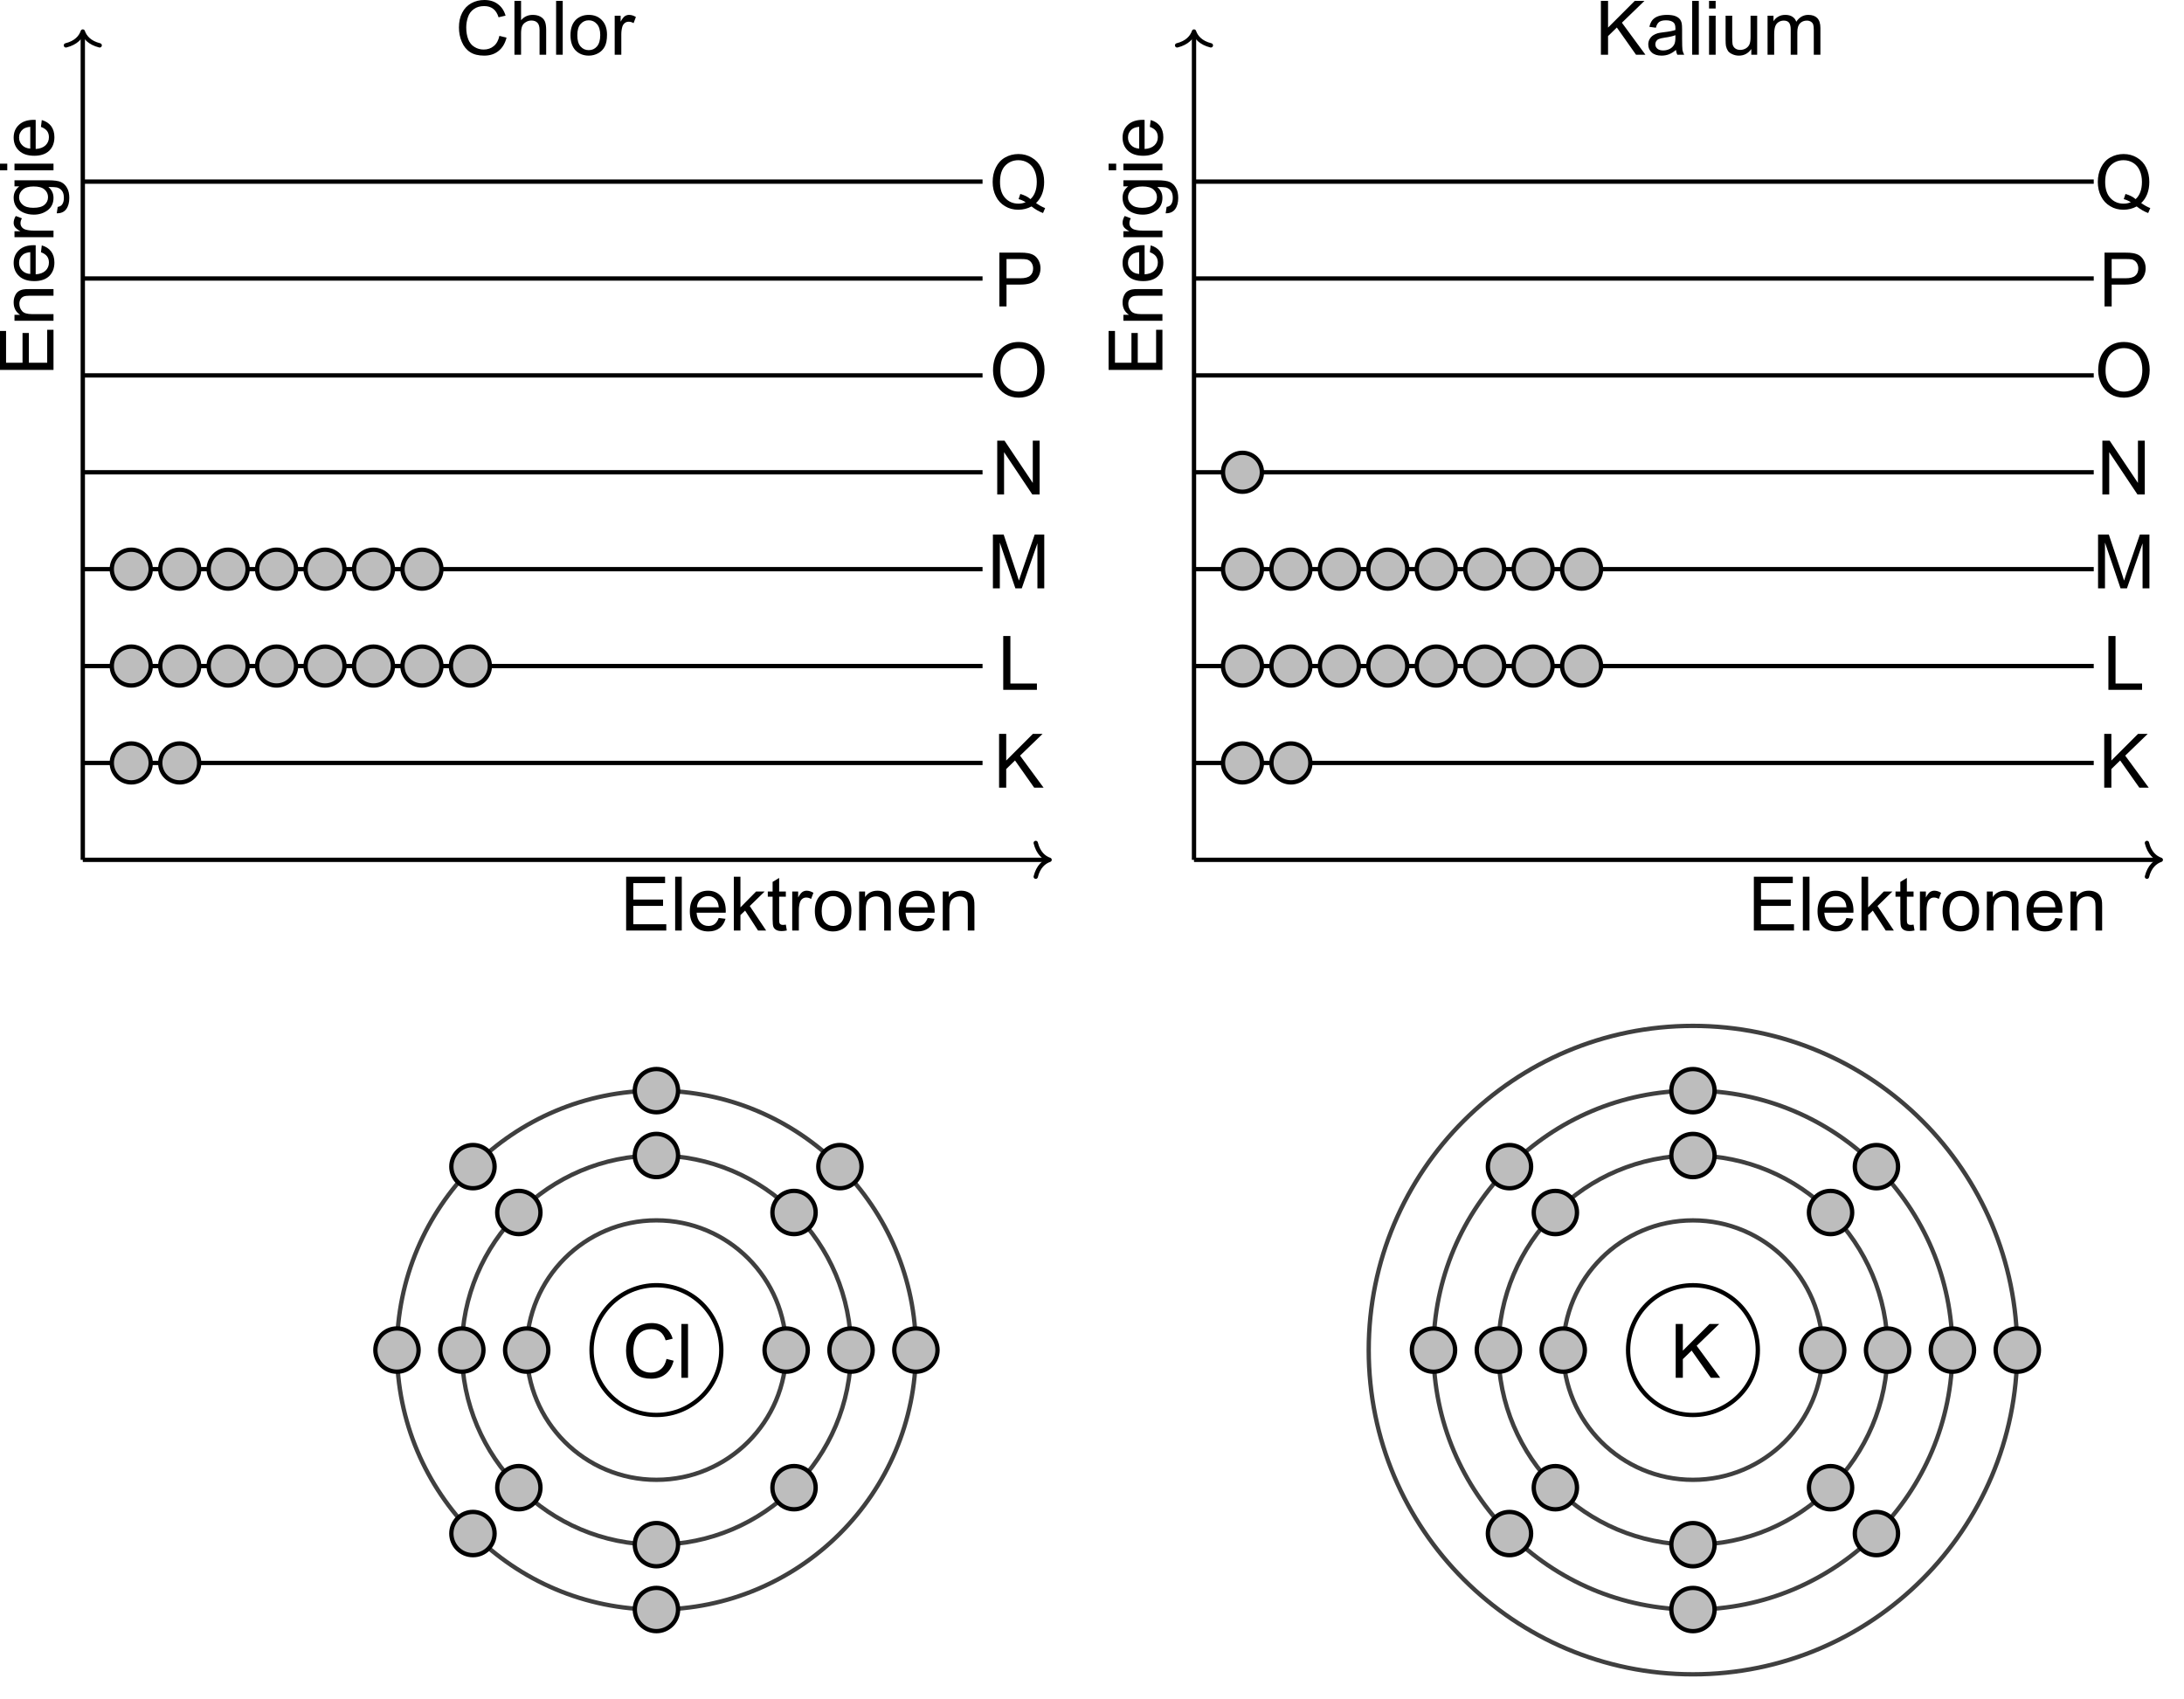 <svg width="100%" height="100%" viewBox="0 0 581 452" xmlns="http://www.w3.org/2000/svg" xmlns:xlink="http://www.w3.org/1999/xlink" style="fill-rule:evenodd;clip-rule:evenodd;stroke-miterlimit:10;"><g transform="matrix(1,0,0,1,-5.011,-199.766)"><g id="path252" transform="matrix(1,0,0,1,8,0)"><path d="M19.037 428.523V208.73" style="fill:none;fill-rule:nonzero;stroke:black;stroke-width:1.15px;"/></g><g id="path254" transform="matrix(1,0,0,1,8,0)"><path d="M14.548 211.835C17.244 211.163 18.513 209.667 19.037 208.155 19.56 209.667 20.834 211.163 23.529 211.835" style="fill:none;fill-rule:nonzero;stroke:black;stroke-width:1.15px;stroke-linecap:round;stroke-linejoin:round;"/></g><g id="path256" transform="matrix(1,0,0,1,8,0)"><path d="M19.037 428.523H275.654" style="fill:none;fill-rule:nonzero;stroke:black;stroke-width:1.15px;"/></g><g id="path258" transform="matrix(1,0,0,1,8,0)"><path d="M272.544 424.03C273.22 426.726 274.716 427.999 276.228 428.523 274.716 429.046 273.22 430.316 272.544 433.011" style="fill:none;fill-rule:nonzero;stroke:black;stroke-width:1.15px;stroke-linecap:round;stroke-linejoin:round;"/></g><g id="path260" transform="matrix(1,0,0,1,8,0)"><path d="M19.037 402.745H258.392" style="fill:none;fill-rule:nonzero;stroke:black;stroke-width:1.15px;"/></g><g id="path262" transform="matrix(1,0,0,1,8,0)"><path d="M19.037 376.968H258.392" style="fill:none;fill-rule:nonzero;stroke:black;stroke-width:1.15px;"/></g><g id="path264" transform="matrix(1,0,0,1,8,0)"><path d="M19.037 351.191H258.392" style="fill:none;fill-rule:nonzero;stroke:black;stroke-width:1.15px;"/></g><g id="path266" transform="matrix(1,0,0,1,8,0)"><path d="M19.037 325.417H258.392" style="fill:none;fill-rule:nonzero;stroke:black;stroke-width:1.15px;"/></g><g id="path268" transform="matrix(1,0,0,1,8,0)"><path d="M19.037 299.64H258.392" style="fill:none;fill-rule:nonzero;stroke:black;stroke-width:1.15px;"/></g><g id="path270" transform="matrix(1,0,0,1,8,0)"><path d="M19.037 273.862H258.392" style="fill:none;fill-rule:nonzero;stroke:black;stroke-width:1.15px;"/></g><g id="path272" transform="matrix(1,0,0,1,8,0)"><path d="M19.037 248.085H258.392" style="fill:none;fill-rule:nonzero;stroke:black;stroke-width:1.15px;"/></g><g transform="matrix(1,0,0,1,-12.53,-40.931)"><g transform="matrix(1,0,0,1,12.53,33.941)"><g transform="matrix(20,0,0,20,170,454.326)"><path d="M.079.0V-.716H.597v.085H.174v.219H.57v.084H.174v.244H.613V0H.079z" style="fill-rule:nonzero;"/></g><g transform="matrix(20,0,0,20,183.34,454.326)"><rect x=".064" y="-.716" width=".088" height=".716" style="fill-rule:nonzero;"/></g><g transform="matrix(20,0,0,20,187.783,454.326)"><path d="M.421-.167.512-.156c-.015.053-.041.094-.08.124C.393-.003.344.012.284.012.208.012.148-.012.103-.058.059-.105.037-.171.037-.255c0-.087.022-.155.067-.203S.207-.53.279-.53c.069.0.126.023.17.071.044.047.066.113.066.199.0.005-.001.013-.001.023H.127c.004.057.02.101.049.131.029.03.065.045.108.045C.316-.061.344-.069.367-.086.389-.103.408-.13.421-.167zM.132-.309h.29C.418-.353.407-.385.389-.407.361-.441.324-.458.28-.458c-.041.0-.075.014-.102.041C.15-.39.135-.354.132-.309z" style="fill-rule:nonzero;"/></g><g transform="matrix(20,0,0,20,198.906,454.326)"><path d="M.066.0V-.716H.154v.408L.362-.519H.476L.278-.326.496.0H.388L.216-.265.154-.206V0H.066z" style="fill-rule:nonzero;"/></g><g transform="matrix(20,0,0,20,208.906,454.326)"><path d="M.258-.079.271-.001C.246.004.224.007.204.007.172.007.147.002.13-.008.112-.018.1-.032.093-.048.086-.065.082-.099.082-.152V-.45H.018V-.519H.082V-.647L.169-.7v.181H.258V-.45H.169v.303C.169-.122.171-.106.174-.099.177-.091.182-.086.189-.082.196-.077.206-.075.219-.075c.01.0.023-.001.039-.004z" style="fill-rule:nonzero;"/></g><g transform="matrix(20,0,0,20,214.463,454.326)"><path d="M.065.0V-.519H.144V-.44C.164-.477.183-.501.2-.513.217-.524.236-.53.256-.53.286-.53.316-.521.347-.502L.316-.42C.295-.433.273-.439.252-.439.233-.439.215-.434.2-.422.185-.411.174-.395.167-.374.158-.343.153-.309.153-.271V0H.065z" style="fill-rule:nonzero;"/></g><g transform="matrix(20,0,0,20,221.123,454.326)"><path d="M.033-.259c0-.096.027-.167.08-.214C.158-.511.212-.53.276-.53c.072.0.13.023.175.07.045.047.068.111.068.193.0.067-.01.12-.03.158C.469-.071.44-.041.402-.02.363.001.322.012.276.012.204.012.145-.012.1-.058.056-.105.033-.172.033-.259zm.091.0c0 .066.014.116.043.149.029.033.065.049.109.049.044.0.08-.016.109-.049.029-.034.044-.084.044-.152.0-.064-.015-.113-.044-.146C.356-.441.32-.458.276-.458c-.044.0-.08.017-.109.05-.029.033-.043.082-.043.149z" style="fill-rule:nonzero;"/></g><g transform="matrix(20,0,0,20,232.246,454.326)"><path d="M.066.0V-.519H.145v.074C.183-.502.238-.53.31-.53c.031.0.06.005.086.017.026.011.046.026.059.044.013.018.022.04.027.065.004.016.005.044.005.085V0H.399V-.315c0-.036-.003-.063-.01-.081C.382-.413.37-.428.353-.438.335-.449.315-.454.292-.454c-.038.0-.07.012-.097.036C.167-.395.154-.35.154-.283V0H.066z" style="fill-rule:nonzero;"/></g><g transform="matrix(20,0,0,20,243.369,454.326)"><path d="M.421-.167.512-.156c-.015.053-.041.094-.08.124C.393-.003.344.012.284.012.208.012.148-.012.103-.058.059-.105.037-.171.037-.255c0-.087.022-.155.067-.203S.207-.53.279-.53c.069.0.126.023.17.071.044.047.066.113.066.199.0.005-.001.013-.001.023H.127c.004.057.02.101.049.131.029.03.065.045.108.045C.316-.061.344-.069.367-.086.389-.103.408-.13.421-.167zM.132-.309h.29C.418-.353.407-.385.389-.407.361-.441.324-.458.28-.458c-.041.0-.075.014-.102.041C.15-.39.135-.354.132-.309z" style="fill-rule:nonzero;"/></g><g transform="matrix(20,0,0,20,254.492,454.326)"><path d="M.066.0V-.519H.145v.074C.183-.502.238-.53.31-.53c.031.0.06.005.086.017.026.011.046.026.059.044.013.018.022.04.027.065.004.016.005.044.005.085V0H.399V-.315c0-.036-.003-.063-.01-.081C.382-.413.37-.428.353-.438.335-.449.315-.454.292-.454c-.038.0-.07.012-.097.036C.167-.395.154-.35.154-.283V0H.066z" style="fill-rule:nonzero;"/></g></g></g><g transform="matrix(1,0,0,1,-12.53,-40.931)"><g transform="matrix(1,0,0,1,108.53,-158.069)"><g transform="matrix(20,0,0,20,172.222,454.326)"><path d="M.62-.077c.044.031.084.053.121.067L.713.056C.662.037.611.008.56-.032.507-.003.448.012.384.012.319.012.26-.003.208-.035.155-.066.114-.11.086-.167.057-.223.043-.287.043-.358S.057-.493.086-.551C.115-.609.155-.653.208-.683.261-.713.32-.729.386-.729S.511-.713.564-.681C.618-.65.658-.606.686-.55.714-.493.728-.429.728-.358.728-.299.719-.247.701-.199.683-.152.656-.111.62-.077zM.411-.198C.466-.182.511-.16.546-.129.602-.18.63-.257.63-.358.63-.416.62-.467.6-.51.581-.554.552-.587.514-.611S.433-.647.386-.647C.316-.647.257-.623.21-.574.164-.526.141-.454.141-.358c0 .093.023.165.069.214.046.05.105.075.176.075C.42-.069.452-.075.482-.088.452-.107.421-.121.388-.129L.411-.198z" style="fill-rule:nonzero;"/></g></g></g><g transform="matrix(1,0,0,1,-12.53,-40.931)"><g transform="matrix(1,0,0,1,108.53,-132.098)"><g transform="matrix(20,0,0,20,173.33,454.326)"><path d="M.077.0V-.716h.27C.395-.716.431-.714.456-.709.491-.703.521-.692.544-.676.568-.659.587-.636.602-.606.616-.577.624-.544.624-.509.624-.448.604-.396.565-.354.527-.312.457-.291.355-.291H.172V0H.077zM.172-.375H.357c.061.0.105-.012.13-.035C.513-.432.526-.465.526-.506.526-.536.518-.561.503-.583.488-.604.468-.618.443-.625.427-.629.398-.631.355-.631H.172v.256z" style="fill-rule:nonzero;"/></g></g></g><g transform="matrix(1,0,0,1,-12.53,-40.931)"><g transform="matrix(1,0,0,1,108.53,-108.069)"><g transform="matrix(20,0,0,20,172.222,454.326)"><path d="M.048-.349c0-.118.032-.211.096-.279C.208-.695.29-.729.391-.729.457-.729.517-.713.57-.681.623-.65.663-.606.691-.549.719-.493.733-.429.733-.357c0 .073-.015.138-.044.195C.66-.105.618-.061.564-.032.511-.003.453.012.391.012.323.012.263-.004.21-.037.157-.069.117-.114.089-.17.062-.226.048-.286.048-.349zm.098.002c0 .086.023.154.07.204.046.049.104.074.174.074.071.0.13-.025.176-.075C.612-.194.635-.265.635-.357c0-.059-.01-.11-.029-.153C.586-.553.557-.587.519-.611S.439-.647.392-.647C.325-.647.267-.624.219-.578.17-.532.146-.455.146-.347z" style="fill-rule:nonzero;"/></g></g></g><g transform="matrix(1,0,0,1,-12.53,-40.931)"><g transform="matrix(1,0,0,1,108.53,-82.069)"><g transform="matrix(20,0,0,20,172.778,454.326)"><path d="M.076.0V-.716H.173l.376.562V-.716H.64V0H.543L.167-.563V0H.076z" style="fill-rule:nonzero;"/></g></g></g><g transform="matrix(1,0,0,1,-12.53,-40.931)"><g transform="matrix(1,0,0,1,108.53,-57.098)"><g transform="matrix(20,0,0,20,171.67,454.326)"><path d="M.074.0V-.716H.217l.169.507c.016.047.027.083.034.106C.429-.129.441-.167.458-.218L.63-.716H.757V0H.666V-.599L.458.0H.373L.166-.609V0H.074z" style="fill-rule:nonzero;"/></g></g></g><g transform="matrix(1,0,0,1,-12.53,-40.931)"><g transform="matrix(1,0,0,1,108.53,-30.098)"><g transform="matrix(20,0,0,20,174.438,454.326)"><path d="M.073.0V-.716H.168v.632H.521V0H.073z" style="fill-rule:nonzero;"/></g></g></g><g transform="matrix(1,0,0,1,-12.53,-40.931)"><g transform="matrix(1,0,0,1,108.53,-4.069)"><g transform="matrix(20,0,0,20,173.33,454.326)"><path d="M.073.0V-.716H.168v.355L.523-.716H.652l-.3.29L.665.0H.54L.285-.362.168-.248V0H.073z" style="fill-rule:nonzero;"/></g></g></g><g transform="matrix(1,0,0,1,-12.53,-40.931)"><g transform="matrix(1,0,0,1,402.53,-158.069)"><g transform="matrix(20,0,0,20,172.222,454.326)"><path d="M.62-.077c.044.031.084.053.121.067L.713.056C.662.037.611.008.56-.032.507-.003.448.012.384.012.319.012.26-.003.208-.035.155-.066.114-.11.086-.167.057-.223.043-.287.043-.358S.057-.493.086-.551C.115-.609.155-.653.208-.683.261-.713.32-.729.386-.729S.511-.713.564-.681C.618-.65.658-.606.686-.55.714-.493.728-.429.728-.358.728-.299.719-.247.701-.199.683-.152.656-.111.62-.077zM.411-.198C.466-.182.511-.16.546-.129.602-.18.63-.257.63-.358.63-.416.62-.467.6-.51.581-.554.552-.587.514-.611S.433-.647.386-.647C.316-.647.257-.623.21-.574.164-.526.141-.454.141-.358c0 .093.023.165.069.214.046.05.105.075.176.075C.42-.069.452-.075.482-.088.452-.107.421-.121.388-.129L.411-.198z" style="fill-rule:nonzero;"/></g></g></g><g transform="matrix(1,0,0,1,-12.53,-40.931)"><g transform="matrix(1,0,0,1,402.53,-132.098)"><g transform="matrix(20,0,0,20,173.33,454.326)"><path d="M.077.0V-.716h.27C.395-.716.431-.714.456-.709.491-.703.521-.692.544-.676.568-.659.587-.636.602-.606.616-.577.624-.544.624-.509.624-.448.604-.396.565-.354.527-.312.457-.291.355-.291H.172V0H.077zM.172-.375H.357c.061.0.105-.012.13-.035C.513-.432.526-.465.526-.506.526-.536.518-.561.503-.583.488-.604.468-.618.443-.625.427-.629.398-.631.355-.631H.172v.256z" style="fill-rule:nonzero;"/></g></g></g><g transform="matrix(1,0,0,1,-12.53,-40.931)"><g transform="matrix(1,0,0,1,402.53,-108.069)"><g transform="matrix(20,0,0,20,172.222,454.326)"><path d="M.048-.349c0-.118.032-.211.096-.279C.208-.695.29-.729.391-.729.457-.729.517-.713.57-.681.623-.65.663-.606.691-.549.719-.493.733-.429.733-.357c0 .073-.015.138-.044.195C.66-.105.618-.061.564-.032.511-.003.453.012.391.012.323.012.263-.004.21-.037.157-.069.117-.114.089-.17.062-.226.048-.286.048-.349zm.098.002c0 .086.023.154.07.204.046.049.104.074.174.074.071.0.13-.025.176-.075C.612-.194.635-.265.635-.357c0-.059-.01-.11-.029-.153C.586-.553.557-.587.519-.611S.439-.647.392-.647C.325-.647.267-.624.219-.578.17-.532.146-.455.146-.347z" style="fill-rule:nonzero;"/></g></g></g><g transform="matrix(1,0,0,1,-12.53,-40.931)"><g transform="matrix(1,0,0,1,402.53,-82.069)"><g transform="matrix(20,0,0,20,172.778,454.326)"><path d="M.076.0V-.716H.173l.376.562V-.716H.64V0H.543L.167-.563V0H.076z" style="fill-rule:nonzero;"/></g></g></g><g transform="matrix(1,0,0,1,-12.53,-40.931)"><g transform="matrix(1,0,0,1,402.53,-57.098)"><g transform="matrix(20,0,0,20,171.67,454.326)"><path d="M.074.0V-.716H.217l.169.507c.016.047.027.083.034.106C.429-.129.441-.167.458-.218L.63-.716H.757V0H.666V-.599L.458.0H.373L.166-.609V0H.074z" style="fill-rule:nonzero;"/></g></g></g><g transform="matrix(1,0,0,1,-12.53,-40.931)"><g transform="matrix(1,0,0,1,402.53,-30.098)"><g transform="matrix(20,0,0,20,174.438,454.326)"><path d="M.073.0V-.716H.168v.632H.521V0H.073z" style="fill-rule:nonzero;"/></g></g></g><g transform="matrix(1,0,0,1,-12.53,-40.931)"><g transform="matrix(1,0,0,1,402.53,-4.069)"><g transform="matrix(20,0,0,20,173.33,454.326)"><path d="M.073.0V-.716H.168v.355L.523-.716H.652l-.3.29L.665.0H.54L.285-.362.168-.248V0H.073z" style="fill-rule:nonzero;"/></g></g></g><g transform="matrix(1,0,0,1,-12.53,-40.931)"><g transform="matrix(1,0,0,1,-47.47,-199.069)"><g transform="matrix(20,0,0,20,186.104,454.326)"><path d="M.588-.251.683-.227C.663-.149.627-.09.575-.049.524-.008.461.012.386.012.309.012.246-.003.198-.035.15-.066.113-.112.088-.171.062-.231.05-.295.05-.363c0-.075.014-.14.043-.195C.121-.614.162-.656.214-.685.267-.714.325-.728.388-.728.459-.728.52-.71.568-.673.617-.637.651-.586.67-.52L.577-.498C.561-.55.536-.588.505-.611.473-.635.434-.647.386-.647c-.055.0-.101.013-.138.04C.211-.581.185-.546.17-.501.155-.457.147-.411.147-.364.147-.303.156-.25.174-.204c.018.045.045.079.083.101.037.023.078.034.121.034.053.0.098-.015.135-.046C.55-.145.575-.191.588-.251z" style="fill-rule:nonzero;"/></g><g transform="matrix(20,0,0,20,200.547,454.326)"><path d="M.066.0V-.716H.154v.257C.195-.507.247-.53.309-.53.347-.53.381-.523.409-.508c.029.016.049.036.061.063.012.027.018.066.018.116V0H.4V-.329C.4-.373.391-.405.372-.425.353-.445.326-.455.291-.455.265-.455.24-.448.218-.434c-.023.013-.04.031-.05.055C.159-.356.154-.324.154-.284V0H.066z" style="fill-rule:nonzero;"/></g><g transform="matrix(20,0,0,20,211.67,454.326)"><rect x=".064" y="-.716" width=".088" height=".716" style="fill-rule:nonzero;"/></g><g transform="matrix(20,0,0,20,216.113,454.326)"><path d="M.033-.259c0-.096.027-.167.08-.214C.158-.511.212-.53.276-.53c.072.0.13.023.175.07.045.047.068.111.068.193.0.067-.01.12-.03.158C.469-.071.44-.041.402-.02.363.001.322.012.276.012.204.012.145-.012.1-.058.056-.105.033-.172.033-.259zm.091.0c0 .066.014.116.043.149.029.033.065.049.109.049.044.0.08-.016.109-.049.029-.034.044-.084.044-.152.0-.064-.015-.113-.044-.146C.356-.441.32-.458.276-.458c-.044.0-.08.017-.109.05-.029.033-.043.082-.043.149z" style="fill-rule:nonzero;"/></g><g transform="matrix(20,0,0,20,227.236,454.326)"><path d="M.065.0V-.519H.144V-.44C.164-.477.183-.501.2-.513.217-.524.236-.53.256-.53.286-.53.316-.521.347-.502L.316-.42C.295-.433.273-.439.252-.439.233-.439.215-.434.2-.422.185-.411.174-.395.167-.374.158-.343.153-.309.153-.271V0H.065z" style="fill-rule:nonzero;"/></g></g></g><g transform="matrix(1,0,0,1,-12.53,-40.931)"><g transform="matrix(1,0,0,1,-17.47,152.931)"><g transform="matrix(20,0,0,20,200.557,454.326)"><path d="M.588-.251.683-.227C.663-.149.627-.09.575-.049.524-.008.461.012.386.012.309.012.246-.003.198-.035.15-.066.113-.112.088-.171.062-.231.05-.295.05-.363c0-.075.014-.14.043-.195C.121-.614.162-.656.214-.685.267-.714.325-.728.388-.728.459-.728.52-.71.568-.673.617-.637.651-.586.67-.52L.577-.498C.561-.55.536-.588.505-.611.473-.635.434-.647.386-.647c-.055.0-.101.013-.138.04C.211-.581.185-.546.17-.501.155-.457.147-.411.147-.364.147-.303.156-.25.174-.204c.018.045.045.079.083.101.037.023.078.034.121.034.053.0.098-.015.135-.046C.55-.145.575-.191.588-.251z" style="fill-rule:nonzero;"/></g><g transform="matrix(20,0,0,20,215,454.326)"><rect x=".064" y="-.716" width=".088" height=".716" style="fill-rule:nonzero;"/></g></g></g><g transform="matrix(1,0,0,1,-12.53,-40.931)"><g transform="matrix(1,0,0,1,258.53,152.931)"><g transform="matrix(20,0,0,20,203.33,454.326)"><path d="M.073.0V-.716H.168v.355L.523-.716H.652l-.3.29L.665.0H.54L.285-.362.168-.248V0H.073z" style="fill-rule:nonzero;"/></g></g></g><g transform="matrix(1,0,0,1,-12.53,-40.931)"><g transform="matrix(1,0,0,1,262.53,-199.069)"><g transform="matrix(20,0,0,20,179.434,454.326)"><path d="M.073.0V-.716H.168v.355L.523-.716H.652l-.3.29L.665.0H.54L.285-.362.168-.248V0H.073z" style="fill-rule:nonzero;"/></g><g transform="matrix(20,0,0,20,192.773,454.326)"><path d="M.404-.064C.372-.036.34-.017.31-.005.28.006.248.012.213.012.156.012.113-.002.082-.03.051-.058.036-.093.036-.137.036-.162.042-.185.053-.206.065-.227.08-.244.099-.257.118-.27.139-.279.162-.286.179-.29.205-.295.24-.299.311-.307.363-.317.397-.329c0-.012.0-.02.0-.023C.397-.388.389-.413.373-.428.35-.448.317-.458.272-.458.231-.458.201-.45.181-.436c-.02.015-.034.04-.044.077L.051-.371C.059-.407.072-.437.09-.46.108-.482.134-.5.167-.512.201-.524.241-.53.285-.53c.044.0.08.005.108.015.028.011.048.024.061.04.013.015.022.035.027.059.003.015.005.042.005.082v.117c0 .081.002.133.005.155C.495-.041.503-.02.514.0H.422C.413-.018.407-.04.404-.064zM.397-.26c-.032.013-.08.024-.144.033-.036.005-.061.011-.076.018C.162-.203.15-.193.142-.181.134-.168.13-.154.13-.139.13-.116.139-.096.156-.081.174-.065.2-.057.234-.057S.298-.065.325-.079C.351-.094.37-.114.383-.14.392-.16.397-.189.397-.228V-.26z" style="fill-rule:nonzero;"/></g><g transform="matrix(20,0,0,20,203.896,454.326)"><rect x=".064" y="-.716" width=".088" height=".716" style="fill-rule:nonzero;"/></g><g transform="matrix(20,0,0,20,208.34,454.326)"><path d="M.066-.615V-.716H.154v.101H.066zM.066.0V-.519H.154V0H.066z" style="fill-rule:nonzero;"/></g><g transform="matrix(20,0,0,20,212.783,454.326)"><path d="M.406.0V-.076C.365-.018.311.012.241.012.211.012.182.006.156-.006.129-.018.109-.032.096-.05.084-.068.075-.09.069-.115.066-.132.064-.16.064-.197V-.519H.152v.288c0 .046.002.077.005.093C.163-.115.174-.097.192-.084c.018.013.04.02.067.02C.285-.064.31-.071.333-.084.356-.098.372-.116.382-.139.392-.163.396-.196.396-.241V-.519H.484V0H.406z" style="fill-rule:nonzero;"/></g><g transform="matrix(20,0,0,20,223.906,454.326)"><path d="M.066.0V-.519H.145v.073C.161-.471.182-.492.209-.507.236-.523.267-.53.302-.53.34-.53.372-.522.396-.506c.025.016.042.038.052.067C.489-.5.543-.53.608-.53c.052.0.091.014.119.042.028.029.042.073.042.132V0H.681V-.327C.681-.362.678-.387.673-.403.667-.418.657-.431.642-.44S.609-.454.589-.454C.552-.454.522-.442.498-.418.474-.393.462-.355.462-.301V0H.374V-.337C.374-.376.367-.405.353-.425.338-.444.315-.454.282-.454.257-.454.235-.448.214-.435S.177-.403.168-.377C.159-.352.154-.316.154-.269V0H.066z" style="fill-rule:nonzero;"/></g></g></g><g transform="matrix(1,0,0,1,-12.53,-40.931)"><g transform="matrix(0,-1,1,0,-422.551,510.689)"><g transform="matrix(20,0,0,20,170,454.326)"><path d="M.079.0V-.716H.597v.085H.174v.219H.57v.084H.174v.244H.613V0H.079z" style="fill-rule:nonzero;"/></g><g transform="matrix(20,0,0,20,183.34,454.326)"><path d="M.066.0V-.519H.145v.074C.183-.502.238-.53.31-.53c.031.0.06.005.086.017.026.011.046.026.059.044.013.018.022.04.027.065.004.016.005.044.005.085V0H.399V-.315c0-.036-.003-.063-.01-.081C.382-.413.37-.428.353-.438.335-.449.315-.454.292-.454c-.038.0-.07.012-.097.036C.167-.395.154-.35.154-.283V0H.066z" style="fill-rule:nonzero;"/></g><g transform="matrix(20,0,0,20,194.463,454.326)"><path d="M.421-.167.512-.156c-.015.053-.041.094-.08.124C.393-.003.344.012.284.012.208.012.148-.012.103-.058.059-.105.037-.171.037-.255c0-.087.022-.155.067-.203S.207-.53.279-.53c.069.0.126.023.17.071.044.047.066.113.066.199.0.005-.001.013-.001.023H.127c.004.057.02.101.049.131.029.03.065.045.108.045C.316-.061.344-.069.367-.086.389-.103.408-.13.421-.167zM.132-.309h.29C.418-.353.407-.385.389-.407.361-.441.324-.458.28-.458c-.041.0-.075.014-.102.041C.15-.39.135-.354.132-.309z" style="fill-rule:nonzero;"/></g><g transform="matrix(20,0,0,20,205.586,454.326)"><path d="M.065.0V-.519H.144V-.44C.164-.477.183-.501.2-.513.217-.524.236-.53.256-.53.286-.53.316-.521.347-.502L.316-.42C.295-.433.273-.439.252-.439.233-.439.215-.434.2-.422.185-.411.174-.395.167-.374.158-.343.153-.309.153-.271V0H.065z" style="fill-rule:nonzero;"/></g><g transform="matrix(20,0,0,20,212.246,454.326)"><path d="M.05.043.135.056c.004.026.014.045.03.057C.187.13.217.138.254.138.295.138.326.13.349.113.371.097.386.074.394.045.398.027.4-.011.4-.068.361-.023.314.0.256.0.185.0.13-.026.091-.077.052-.129.032-.19.032-.262c0-.05.009-.095.027-.137.018-.042.044-.074.078-.097C.171-.519.211-.53.257-.53c.061.0.111.024.151.074V-.519H.489V-.07C.489.01.481.068.465.101.448.135.422.162.386.181.351.201.307.21.255.21.193.21.143.197.105.169.067.141.049.099.05.043zM.123-.269c0 .068.013.118.04.149.027.032.061.047.102.047.04.0.074-.015.101-.046.028-.031.041-.08.041-.147.0-.063-.014-.111-.042-.143C.337-.441.303-.458.263-.458.224-.458.191-.442.164-.41.136-.378.123-.331.123-.269z" style="fill-rule:nonzero;"/></g><g transform="matrix(20,0,0,20,223.369,454.326)"><path d="M.066-.615V-.716H.154v.101H.066zM.066.0V-.519H.154V0H.066z" style="fill-rule:nonzero;"/></g><g transform="matrix(20,0,0,20,227.812,454.326)"><path d="M.421-.167.512-.156c-.015.053-.041.094-.08.124C.393-.003.344.012.284.012.208.012.148-.012.103-.058.059-.105.037-.171.037-.255c0-.087.022-.155.067-.203S.207-.53.279-.53c.069.0.126.023.17.071.044.047.066.113.066.199.0.005-.001.013-.001.023H.127c.004.057.02.101.049.131.029.03.065.045.108.045C.316-.061.344-.069.367-.086.389-.103.408-.13.421-.167zM.132-.309h.29C.418-.353.407-.385.389-.407.361-.441.324-.458.28-.458c-.041.0-.075.014-.102.041C.15-.39.135-.354.132-.309z" style="fill-rule:nonzero;"/></g></g></g><g transform="matrix(1,0,0,1,-12.53,-40.931)"><g transform="matrix(0,-1,1,0,-127.551,510.689)"><g transform="matrix(20,0,0,20,170,454.326)"><path d="M.079.0V-.716H.597v.085H.174v.219H.57v.084H.174v.244H.613V0H.079z" style="fill-rule:nonzero;"/></g><g transform="matrix(20,0,0,20,183.34,454.326)"><path d="M.066.0V-.519H.145v.074C.183-.502.238-.53.31-.53c.031.0.06.005.086.017.026.011.046.026.059.044.013.018.022.04.027.065.004.016.005.044.005.085V0H.399V-.315c0-.036-.003-.063-.01-.081C.382-.413.37-.428.353-.438.335-.449.315-.454.292-.454c-.038.0-.07.012-.097.036C.167-.395.154-.35.154-.283V0H.066z" style="fill-rule:nonzero;"/></g><g transform="matrix(20,0,0,20,194.463,454.326)"><path d="M.421-.167.512-.156c-.015.053-.041.094-.08.124C.393-.003.344.012.284.012.208.012.148-.012.103-.058.059-.105.037-.171.037-.255c0-.087.022-.155.067-.203S.207-.53.279-.53c.069.0.126.023.17.071.044.047.066.113.066.199.0.005-.001.013-.001.023H.127c.004.057.02.101.049.131.029.03.065.045.108.045C.316-.061.344-.069.367-.086.389-.103.408-.13.421-.167zM.132-.309h.29C.418-.353.407-.385.389-.407.361-.441.324-.458.28-.458c-.041.0-.075.014-.102.041C.15-.39.135-.354.132-.309z" style="fill-rule:nonzero;"/></g><g transform="matrix(20,0,0,20,205.586,454.326)"><path d="M.065.0V-.519H.144V-.44C.164-.477.183-.501.2-.513.217-.524.236-.53.256-.53.286-.53.316-.521.347-.502L.316-.42C.295-.433.273-.439.252-.439.233-.439.215-.434.2-.422.185-.411.174-.395.167-.374.158-.343.153-.309.153-.271V0H.065z" style="fill-rule:nonzero;"/></g><g transform="matrix(20,0,0,20,212.246,454.326)"><path d="M.05.043.135.056c.004.026.014.045.03.057C.187.13.217.138.254.138.295.138.326.13.349.113.371.097.386.074.394.045.398.027.4-.011.4-.068.361-.023.314.0.256.0.185.0.13-.026.091-.077.052-.129.032-.19.032-.262c0-.05.009-.095.027-.137.018-.042.044-.074.078-.097C.171-.519.211-.53.257-.53c.061.0.111.024.151.074V-.519H.489V-.07C.489.01.481.068.465.101.448.135.422.162.386.181.351.201.307.21.255.21.193.21.143.197.105.169.067.141.049.099.05.043zM.123-.269c0 .068.013.118.04.149.027.032.061.047.102.047.04.0.074-.015.101-.046.028-.031.041-.08.041-.147.0-.063-.014-.111-.042-.143C.337-.441.303-.458.263-.458.224-.458.191-.442.164-.41.136-.378.123-.331.123-.269z" style="fill-rule:nonzero;"/></g><g transform="matrix(20,0,0,20,223.369,454.326)"><path d="M.066-.615V-.716H.154v.101H.066zM.066.0V-.519H.154V0H.066z" style="fill-rule:nonzero;"/></g><g transform="matrix(20,0,0,20,227.812,454.326)"><path d="M.421-.167.512-.156c-.015.053-.041.094-.08.124C.393-.003.344.012.284.012.208.012.148-.012.103-.058.059-.105.037-.171.037-.255c0-.087.022-.155.067-.203S.207-.53.279-.53c.069.0.126.023.17.071.044.047.066.113.066.199.0.005-.001.013-.001.023H.127c.004.057.02.101.049.131.029.03.065.045.108.045C.316-.061.344-.069.367-.086.389-.103.408-.13.421-.167zM.132-.309h.29C.418-.353.407-.385.389-.407.361-.441.324-.458.28-.458c-.041.0-.075.014-.102.041C.15-.39.135-.354.132-.309z" style="fill-rule:nonzero;"/></g></g></g><g transform="matrix(1,0,0,1,-12.53,-40.931)"><g transform="matrix(1,0,0,1,312.53,33.941)"><g transform="matrix(20,0,0,20,170,454.326)"><path d="M.079.0V-.716H.597v.085H.174v.219H.57v.084H.174v.244H.613V0H.079z" style="fill-rule:nonzero;"/></g><g transform="matrix(20,0,0,20,183.34,454.326)"><rect x=".064" y="-.716" width=".088" height=".716" style="fill-rule:nonzero;"/></g><g transform="matrix(20,0,0,20,187.783,454.326)"><path d="M.421-.167.512-.156c-.015.053-.041.094-.08.124C.393-.003.344.012.284.012.208.012.148-.012.103-.058.059-.105.037-.171.037-.255c0-.087.022-.155.067-.203S.207-.53.279-.53c.069.0.126.023.17.071.044.047.066.113.066.199.0.005-.001.013-.001.023H.127c.004.057.02.101.049.131.029.03.065.045.108.045C.316-.061.344-.069.367-.086.389-.103.408-.13.421-.167zM.132-.309h.29C.418-.353.407-.385.389-.407.361-.441.324-.458.28-.458c-.041.0-.075.014-.102.041C.15-.39.135-.354.132-.309z" style="fill-rule:nonzero;"/></g><g transform="matrix(20,0,0,20,198.906,454.326)"><path d="M.066.0V-.716H.154v.408L.362-.519H.476L.278-.326.496.0H.388L.216-.265.154-.206V0H.066z" style="fill-rule:nonzero;"/></g><g transform="matrix(20,0,0,20,208.906,454.326)"><path d="M.258-.079.271-.001C.246.004.224.007.204.007.172.007.147.002.13-.008.112-.018.1-.032.093-.048.086-.065.082-.099.082-.152V-.45H.018V-.519H.082V-.647L.169-.7v.181H.258V-.45H.169v.303C.169-.122.171-.106.174-.099.177-.091.182-.086.189-.082.196-.077.206-.075.219-.075c.01.0.023-.001.039-.004z" style="fill-rule:nonzero;"/></g><g transform="matrix(20,0,0,20,214.463,454.326)"><path d="M.065.0V-.519H.144V-.44C.164-.477.183-.501.2-.513.217-.524.236-.53.256-.53.286-.53.316-.521.347-.502L.316-.42C.295-.433.273-.439.252-.439.233-.439.215-.434.2-.422.185-.411.174-.395.167-.374.158-.343.153-.309.153-.271V0H.065z" style="fill-rule:nonzero;"/></g><g transform="matrix(20,0,0,20,221.123,454.326)"><path d="M.033-.259c0-.096.027-.167.08-.214C.158-.511.212-.53.276-.53c.072.0.13.023.175.07.045.047.068.111.068.193.0.067-.01.12-.03.158C.469-.071.44-.041.402-.02.363.001.322.012.276.012.204.012.145-.012.1-.058.056-.105.033-.172.033-.259zm.091.0c0 .066.014.116.043.149.029.033.065.049.109.049.044.0.08-.016.109-.049.029-.034.044-.084.044-.152.0-.064-.015-.113-.044-.146C.356-.441.32-.458.276-.458c-.044.0-.08.017-.109.05-.029.033-.043.082-.043.149z" style="fill-rule:nonzero;"/></g><g transform="matrix(20,0,0,20,232.246,454.326)"><path d="M.066.0V-.519H.145v.074C.183-.502.238-.53.31-.53c.031.0.06.005.086.017.026.011.046.026.059.044.013.018.022.04.027.065.004.016.005.044.005.085V0H.399V-.315c0-.036-.003-.063-.01-.081C.382-.413.37-.428.353-.438.335-.449.315-.454.292-.454c-.038.0-.07.012-.097.036C.167-.395.154-.35.154-.283V0H.066z" style="fill-rule:nonzero;"/></g><g transform="matrix(20,0,0,20,243.369,454.326)"><path d="M.421-.167.512-.156c-.015.053-.041.094-.08.124C.393-.003.344.012.284.012.208.012.148-.012.103-.058.059-.105.037-.171.037-.255c0-.087.022-.155.067-.203S.207-.53.279-.53c.069.0.126.023.17.071.044.047.066.113.066.199.0.005-.001.013-.001.023H.127c.004.057.02.101.049.131.029.03.065.045.108.045C.316-.061.344-.069.367-.086.389-.103.408-.13.421-.167zM.132-.309h.29C.418-.353.407-.385.389-.407.361-.441.324-.458.28-.458c-.041.0-.075.014-.102.041C.15-.39.135-.354.132-.309z" style="fill-rule:nonzero;"/></g><g transform="matrix(20,0,0,20,254.492,454.326)"><path d="M.066.0V-.519H.145v.074C.183-.502.238-.53.31-.53c.031.0.06.005.086.017.026.011.046.026.059.044.013.018.022.04.027.065.004.016.005.044.005.085V0H.399V-.315c0-.036-.003-.063-.01-.081C.382-.413.37-.428.353-.438.335-.449.315-.454.292-.454c-.038.0-.07.012-.097.036C.167-.395.154-.35.154-.283V0H.066z" style="fill-rule:nonzero;"/></g></g></g><g id="path352" transform="matrix(1,0,0,1,8,0)"><path d="M37.103 402.745C37.103 399.886 34.787 397.569 31.927 397.569 29.068 397.569 26.751 399.886 26.751 402.745 26.751 405.605 29.068 407.921 31.927 407.921 34.787 407.921 37.103 405.605 37.103 402.745z" style="fill:rgb(189,189,189);fill-rule:nonzero;stroke:black;stroke-width:1.15px;"/></g><g id="path354" transform="matrix(1,0,0,1,8,0)"><path d="M49.99 402.745C49.99 399.886 47.673 397.569 44.814 397.569S39.638 399.886 39.638 402.745C39.638 405.605 41.955 407.921 44.814 407.921S49.99 405.605 49.99 402.745z" style="fill:rgb(189,189,189);fill-rule:nonzero;stroke:black;stroke-width:1.15px;"/></g><g id="path356" transform="matrix(1,0,0,1,8,0)"><path d="M37.103 376.968C37.103 374.109 34.787 371.792 31.927 371.792 29.068 371.792 26.751 374.109 26.751 376.968 26.751 379.827 29.068 382.144 31.927 382.144 34.787 382.144 37.103 379.827 37.103 376.968z" style="fill:rgb(189,189,189);fill-rule:nonzero;stroke:black;stroke-width:1.15px;"/></g><g id="path358" transform="matrix(1,0,0,1,8,0)"><path d="M49.99 376.968C49.99 374.109 47.673 371.792 44.814 371.792S39.638 374.109 39.638 376.968C39.638 379.827 41.955 382.144 44.814 382.144S49.99 379.827 49.99 376.968z" style="fill:rgb(189,189,189);fill-rule:nonzero;stroke:black;stroke-width:1.15px;"/></g><g id="path360" transform="matrix(1,0,0,1,8,0)"><path d="M62.88 376.968C62.88 374.109 60.564 371.792 57.705 371.792 54.845 371.792 52.525 374.109 52.525 376.968 52.525 379.827 54.845 382.144 57.705 382.144 60.564 382.144 62.88 379.827 62.88 376.968z" style="fill:rgb(189,189,189);fill-rule:nonzero;stroke:black;stroke-width:1.15px;"/></g><g id="path362" transform="matrix(1,0,0,1,8,0)"><path d="M75.767 376.968C75.767 374.109 73.451 371.792 70.591 371.792 67.732 371.792 65.416 374.109 65.416 376.968 65.416 379.827 67.732 382.144 70.591 382.144 73.451 382.144 75.767 379.827 75.767 376.968z" style="fill:rgb(189,189,189);fill-rule:nonzero;stroke:black;stroke-width:1.15px;"/></g><g id="path364" transform="matrix(1,0,0,1,8,0)"><path d="M88.658 376.968C88.658 374.109 86.341 371.792 83.482 371.792S78.302 374.109 78.302 376.968C78.302 379.827 80.623 382.144 83.482 382.144S88.658 379.827 88.658 376.968z" style="fill:rgb(189,189,189);fill-rule:nonzero;stroke:black;stroke-width:1.15px;"/></g><g id="path366" transform="matrix(1,0,0,1,8,0)"><path d="M101.544 376.968C101.544 374.109 99.228 371.792 96.369 371.792 93.509 371.792 91.193 374.109 91.193 376.968 91.193 379.827 93.509 382.144 96.369 382.144 99.228 382.144 101.544 379.827 101.544 376.968z" style="fill:rgb(189,189,189);fill-rule:nonzero;stroke:black;stroke-width:1.15px;"/></g><g id="path368" transform="matrix(1,0,0,1,8,0)"><path d="M114.435 376.968C114.435 374.109 112.115 371.792 109.255 371.792 106.4 371.792 104.08 374.109 104.08 376.968 104.08 379.827 106.4 382.144 109.255 382.144 112.115 382.144 114.435 379.827 114.435 376.968z" style="fill:rgb(189,189,189);fill-rule:nonzero;stroke:black;stroke-width:1.15px;"/></g><g id="path370" transform="matrix(1,0,0,1,8,0)"><path d="M127.322 376.968C127.322 374.109 125.005 371.792 122.146 371.792S116.97 374.109 116.97 376.968C116.97 379.827 119.287 382.144 122.146 382.144S127.322 379.827 127.322 376.968z" style="fill:rgb(189,189,189);fill-rule:nonzero;stroke:black;stroke-width:1.15px;"/></g><g id="path372" transform="matrix(1,0,0,1,8,0)"><path d="M37.103 351.191C37.103 348.335 34.787 346.015 31.927 346.015 29.068 346.015 26.751 348.335 26.751 351.191 26.751 354.05 29.068 356.37 31.927 356.37 34.787 356.37 37.103 354.05 37.103 351.191z" style="fill:rgb(189,189,189);fill-rule:nonzero;stroke:black;stroke-width:1.15px;"/></g><g id="path374" transform="matrix(1,0,0,1,8,0)"><path d="M49.99 351.191C49.99 348.335 47.673 346.015 44.814 346.015S39.638 348.335 39.638 351.191C39.638 354.05 41.955 356.37 44.814 356.37S49.99 354.05 49.99 351.191z" style="fill:rgb(189,189,189);fill-rule:nonzero;stroke:black;stroke-width:1.15px;"/></g><g id="path376" transform="matrix(1,0,0,1,8,0)"><path d="M62.88 351.191C62.88 348.335 60.564 346.015 57.705 346.015 54.845 346.015 52.525 348.335 52.525 351.191 52.525 354.05 54.845 356.37 57.705 356.37 60.564 356.37 62.88 354.05 62.88 351.191z" style="fill:rgb(189,189,189);fill-rule:nonzero;stroke:black;stroke-width:1.15px;"/></g><g id="path378" transform="matrix(1,0,0,1,8,0)"><path d="M75.767 351.191C75.767 348.335 73.451 346.015 70.591 346.015 67.732 346.015 65.416 348.335 65.416 351.191 65.416 354.05 67.732 356.37 70.591 356.37 73.451 356.37 75.767 354.05 75.767 351.191z" style="fill:rgb(189,189,189);fill-rule:nonzero;stroke:black;stroke-width:1.15px;"/></g><g id="path380" transform="matrix(1,0,0,1,8,0)"><path d="M88.658 351.191C88.658 348.335 86.341 346.015 83.482 346.015S78.302 348.335 78.302 351.191C78.302 354.05 80.623 356.37 83.482 356.37S88.658 354.05 88.658 351.191z" style="fill:rgb(189,189,189);fill-rule:nonzero;stroke:black;stroke-width:1.15px;"/></g><g id="path382" transform="matrix(1,0,0,1,8,0)"><path d="M101.544 351.191C101.544 348.335 99.228 346.015 96.369 346.015 93.509 346.015 91.193 348.335 91.193 351.191 91.193 354.05 93.509 356.37 96.369 356.37 99.228 356.37 101.544 354.05 101.544 351.191z" style="fill:rgb(189,189,189);fill-rule:nonzero;stroke:black;stroke-width:1.15px;"/></g><g id="path384" transform="matrix(1,0,0,1,8,0)"><path d="M114.435 351.191C114.435 348.335 112.115 346.015 109.255 346.015 106.4 346.015 104.08 348.335 104.08 351.191 104.08 354.05 106.4 356.37 109.255 356.37 112.115 356.37 114.435 354.05 114.435 351.191z" style="fill:rgb(189,189,189);fill-rule:nonzero;stroke:black;stroke-width:1.15px;"/></g><g id="path386" transform="matrix(1,0,0,1,8,0)"><path d="M314.646 428.523V208.73" style="fill:none;fill-rule:nonzero;stroke:black;stroke-width:1.15px;"/></g><g id="path388" transform="matrix(1,0,0,1,8,0)"><path d="M310.154 211.835C312.849 211.163 314.119 209.667 314.646 208.155 315.169 209.667 316.439 211.163 319.134 211.835" style="fill:none;fill-rule:nonzero;stroke:black;stroke-width:1.15px;stroke-linecap:round;stroke-linejoin:round;"/></g><g id="path390" transform="matrix(1,0,0,1,8,0)"><path d="M314.646 428.523H571.259" style="fill:none;fill-rule:nonzero;stroke:black;stroke-width:1.15px;"/></g><g id="path392" transform="matrix(1,0,0,1,8,0)"><path d="M568.154 424.03C568.826 426.726 570.326 427.999 571.834 428.523 570.326 429.046 568.826 430.316 568.154 433.011" style="fill:none;fill-rule:nonzero;stroke:black;stroke-width:1.15px;stroke-linecap:round;stroke-linejoin:round;"/></g><g id="path394" transform="matrix(1,0,0,1,8,0)"><path d="M314.646 402.745H553.998" style="fill:none;fill-rule:nonzero;stroke:black;stroke-width:1.15px;"/></g><g id="path396" transform="matrix(1,0,0,1,8,0)"><path d="M314.646 376.968H553.998" style="fill:none;fill-rule:nonzero;stroke:black;stroke-width:1.15px;"/></g><g id="path398" transform="matrix(1,0,0,1,8,0)"><path d="M314.646 351.191H553.998" style="fill:none;fill-rule:nonzero;stroke:black;stroke-width:1.15px;"/></g><g id="path400" transform="matrix(1,0,0,1,8,0)"><path d="M314.646 325.417H553.998" style="fill:none;fill-rule:nonzero;stroke:black;stroke-width:1.15px;"/></g><g id="path402" transform="matrix(1,0,0,1,8,0)"><path d="M314.646 299.64H553.998" style="fill:none;fill-rule:nonzero;stroke:black;stroke-width:1.15px;"/></g><g id="path404" transform="matrix(1,0,0,1,8,0)"><path d="M314.646 273.862H553.998" style="fill:none;fill-rule:nonzero;stroke:black;stroke-width:1.15px;"/></g><g id="path406" transform="matrix(1,0,0,1,8,0)"><path d="M314.646 248.085H553.998" style="fill:none;fill-rule:nonzero;stroke:black;stroke-width:1.15px;"/></g><g id="path488" transform="matrix(1,0,0,1,8,0)"><path d="M332.709 402.745C332.709 399.886 330.392 397.569 327.533 397.569 324.673 397.569 322.357 399.886 322.357 402.745 322.357 405.605 324.673 407.921 327.533 407.921 330.392 407.921 332.709 405.605 332.709 402.745z" style="fill:rgb(189,189,189);fill-rule:nonzero;stroke:black;stroke-width:1.15px;"/></g><g id="path490" transform="matrix(1,0,0,1,8,0)"><path d="M345.599 402.745C345.599 399.886 343.279 397.569 340.419 397.569 337.564 397.569 335.244 399.886 335.244 402.745 335.244 405.605 337.564 407.921 340.419 407.921 343.279 407.921 345.599 405.605 345.599 402.745z" style="fill:rgb(189,189,189);fill-rule:nonzero;stroke:black;stroke-width:1.15px;"/></g><g id="path492" transform="matrix(1,0,0,1,8,0)"><path d="M332.709 376.968C332.709 374.109 330.392 371.792 327.533 371.792 324.673 371.792 322.357 374.109 322.357 376.968 322.357 379.827 324.673 382.144 327.533 382.144 330.392 382.144 332.709 379.827 332.709 376.968z" style="fill:rgb(189,189,189);fill-rule:nonzero;stroke:black;stroke-width:1.15px;"/></g><g id="path494" transform="matrix(1,0,0,1,8,0)"><path d="M345.599 376.968C345.599 374.109 343.279 371.792 340.419 371.792 337.564 371.792 335.244 374.109 335.244 376.968 335.244 379.827 337.564 382.144 340.419 382.144 343.279 382.144 345.599 379.827 345.599 376.968z" style="fill:rgb(189,189,189);fill-rule:nonzero;stroke:black;stroke-width:1.15px;"/></g><g id="path496" transform="matrix(1,0,0,1,8,0)"><path d="M358.486 376.968C358.486 374.109 356.169 371.792 353.31 371.792S348.134 374.109 348.134 376.968C348.134 379.827 350.451 382.144 353.31 382.144S358.486 379.827 358.486 376.968z" style="fill:rgb(189,189,189);fill-rule:nonzero;stroke:black;stroke-width:1.15px;"/></g><g id="path498" transform="matrix(1,0,0,1,8,0)"><path d="M371.376 376.968C371.376 374.109 369.056 371.792 366.197 371.792 363.337 371.792 361.021 374.109 361.021 376.968 361.021 379.827 363.337 382.144 366.197 382.144 369.056 382.144 371.376 379.827 371.376 376.968z" style="fill:rgb(189,189,189);fill-rule:nonzero;stroke:black;stroke-width:1.15px;"/></g><g id="path500" transform="matrix(1,0,0,1,8,0)"><path d="M384.263 376.968C384.263 374.109 381.947 371.792 379.087 371.792 376.228 371.792 373.912 374.109 373.912 376.968 373.912 379.827 376.228 382.144 379.087 382.144 381.947 382.144 384.263 379.827 384.263 376.968z" style="fill:rgb(189,189,189);fill-rule:nonzero;stroke:black;stroke-width:1.15px;"/></g><g id="path502" transform="matrix(1,0,0,1,8,0)"><path d="M397.154 376.968C397.154 374.109 394.834 371.792 391.974 371.792 389.115 371.792 386.798 374.109 386.798 376.968 386.798 379.827 389.115 382.144 391.974 382.144 394.834 382.144 397.154 379.827 397.154 376.968z" style="fill:rgb(189,189,189);fill-rule:nonzero;stroke:black;stroke-width:1.15px;"/></g><g id="path504" transform="matrix(1,0,0,1,8,0)"><path d="M410.041 376.968C410.041 374.109 407.724 371.792 404.865 371.792 402.005 371.792 399.685 374.109 399.685 376.968 399.685 379.827 402.005 382.144 404.865 382.144 407.724 382.144 410.041 379.827 410.041 376.968z" style="fill:rgb(189,189,189);fill-rule:nonzero;stroke:black;stroke-width:1.15px;"/></g><g id="path506" transform="matrix(1,0,0,1,8,0)"><path d="M422.927 376.968C422.927 374.109 420.611 371.792 417.751 371.792 414.892 371.792 412.576 374.109 412.576 376.968 412.576 379.827 414.892 382.144 417.751 382.144 420.611 382.144 422.927 379.827 422.927 376.968z" style="fill:rgb(189,189,189);fill-rule:nonzero;stroke:black;stroke-width:1.15px;"/></g><g id="path508" transform="matrix(1,0,0,1,8,0)"><path d="M332.709 351.191C332.709 348.335 330.392 346.015 327.533 346.015 324.673 346.015 322.357 348.335 322.357 351.191 322.357 354.05 324.673 356.37 327.533 356.37 330.392 356.37 332.709 354.05 332.709 351.191z" style="fill:rgb(189,189,189);fill-rule:nonzero;stroke:black;stroke-width:1.15px;"/></g><g id="path510" transform="matrix(1,0,0,1,8,0)"><path d="M345.599 351.191C345.599 348.335 343.279 346.015 340.419 346.015 337.564 346.015 335.244 348.335 335.244 351.191 335.244 354.05 337.564 356.37 340.419 356.37 343.279 356.37 345.599 354.05 345.599 351.191z" style="fill:rgb(189,189,189);fill-rule:nonzero;stroke:black;stroke-width:1.15px;"/></g><g id="path512" transform="matrix(1,0,0,1,8,0)"><path d="M358.486 351.191C358.486 348.335 356.169 346.015 353.31 346.015S348.134 348.335 348.134 351.191C348.134 354.05 350.451 356.37 353.31 356.37S358.486 354.05 358.486 351.191z" style="fill:rgb(189,189,189);fill-rule:nonzero;stroke:black;stroke-width:1.15px;"/></g><g id="path514" transform="matrix(1,0,0,1,8,0)"><path d="M371.376 351.191C371.376 348.335 369.056 346.015 366.197 346.015 363.337 346.015 361.021 348.335 361.021 351.191 361.021 354.05 363.337 356.37 366.197 356.37 369.056 356.37 371.376 354.05 371.376 351.191z" style="fill:rgb(189,189,189);fill-rule:nonzero;stroke:black;stroke-width:1.15px;"/></g><g id="path516" transform="matrix(1,0,0,1,8,0)"><path d="M384.263 351.191C384.263 348.335 381.947 346.015 379.087 346.015 376.228 346.015 373.912 348.335 373.912 351.191 373.912 354.05 376.228 356.37 379.087 356.37 381.947 356.37 384.263 354.05 384.263 351.191z" style="fill:rgb(189,189,189);fill-rule:nonzero;stroke:black;stroke-width:1.15px;"/></g><g id="path518" transform="matrix(1,0,0,1,8,0)"><path d="M397.154 351.191C397.154 348.335 394.834 346.015 391.974 346.015 389.115 346.015 386.798 348.335 386.798 351.191 386.798 354.05 389.115 356.37 391.974 356.37 394.834 356.37 397.154 354.05 397.154 351.191z" style="fill:rgb(189,189,189);fill-rule:nonzero;stroke:black;stroke-width:1.15px;"/></g><g id="path520" transform="matrix(1,0,0,1,8,0)"><path d="M410.041 351.191C410.041 348.335 407.724 346.015 404.865 346.015 402.005 346.015 399.685 348.335 399.685 351.191 399.685 354.05 402.005 356.37 404.865 356.37 407.724 356.37 410.041 354.05 410.041 351.191z" style="fill:rgb(189,189,189);fill-rule:nonzero;stroke:black;stroke-width:1.15px;"/></g><g id="path522" transform="matrix(1,0,0,1,8,0)"><path d="M422.927 351.191C422.927 348.335 420.611 346.015 417.751 346.015 414.892 346.015 412.576 348.335 412.576 351.191 412.576 354.05 414.892 356.37 417.751 356.37 420.611 356.37 422.927 354.05 422.927 351.191z" style="fill:rgb(189,189,189);fill-rule:nonzero;stroke:black;stroke-width:1.15px;"/></g><g id="path524" transform="matrix(1,0,0,1,8,0)"><path d="M332.709 325.417C332.709 322.558 330.392 320.237 327.533 320.237 324.673 320.237 322.357 322.558 322.357 325.417 322.357 328.276 324.673 330.593 327.533 330.593 330.392 330.593 332.709 328.276 332.709 325.417z" style="fill:rgb(189,189,189);fill-rule:nonzero;stroke:black;stroke-width:1.15px;"/></g><g id="path532" transform="matrix(1,0,0,1,8,0)"><path d="M188.896 558.952C188.896 549.425 181.169 541.698 171.638 541.698 162.111 541.698 154.384 549.425 154.384 558.952 154.384 568.484 162.111 576.21 171.638 576.21c9.531.0 17.258-7.726 17.258-17.258z" style="fill:none;fill-rule:nonzero;stroke:black;stroke-width:1.15px;"/></g><g id="path534" transform="matrix(1,0,0,1,8,0)"><path d="M206.154 558.952c0-19.058-15.453-34.511-34.516-34.511-19.058.0-34.512 15.453-34.512 34.511.0 19.063 15.454 34.516 34.512 34.516 19.063.0 34.516-15.453 34.516-34.516z" style="fill:none;fill-rule:nonzero;stroke:rgb(63,63,63);stroke-width:1.15px;"/></g><g id="path536" transform="matrix(1,0,0,1,8,0)"><path d="M223.408 558.952c0-28.59-23.176-51.765-51.77-51.765-28.59.0-51.765 23.175-51.765 51.765.0 28.594 23.175 51.77 51.765 51.77 28.594.0 51.77-23.176 51.77-51.77z" style="fill:none;fill-rule:nonzero;stroke:rgb(63,63,63);stroke-width:1.15px;"/></g><g id="path538" transform="matrix(1,0,0,1,8,0)"><path d="M240.666 558.952c0-38.121-30.903-69.023-69.028-69.023-38.121.0-69.023 30.902-69.023 69.023.0 38.125 30.902 69.028 69.023 69.028 38.125.0 69.028-30.903 69.028-69.028z" style="fill:none;fill-rule:nonzero;stroke:rgb(63,63,63);stroke-width:1.15px;"/></g><g id="path540" transform="matrix(1,0,0,1,8,0)"><path d="M211.904 558.952C211.904 555.776 209.33 553.202 206.154 553.202 202.974 553.202 200.4 555.776 200.4 558.952 200.4 562.132 202.974 564.706 206.154 564.706 209.33 564.706 211.904 562.132 211.904 558.952z" style="fill:rgb(189,189,189);fill-rule:nonzero;stroke:black;stroke-width:1.15px;"/></g><g id="path542" transform="matrix(1,0,0,1,8,0)"><path d="M142.88 558.952C142.88 555.776 140.306 553.202 137.126 553.202 133.951 553.202 131.376 555.776 131.376 558.952 131.376 562.132 133.951 564.706 137.126 564.706 140.306 564.706 142.88 562.132 142.88 558.952z" style="fill:rgb(189,189,189);fill-rule:nonzero;stroke:black;stroke-width:1.15px;"/></g><g id="path544" transform="matrix(1,0,0,1,8,0)"><path d="M229.162 558.952C229.162 555.776 226.584 553.202 223.408 553.202 220.232 553.202 217.658 555.776 217.658 558.952 217.658 562.132 220.232 564.706 223.408 564.706 226.584 564.706 229.162 562.132 229.162 558.952z" style="fill:rgb(189,189,189);fill-rule:nonzero;stroke:black;stroke-width:1.15px;"/></g><g id="path546" transform="matrix(1,0,0,1,8,0)"><path d="M213.998 522.347C213.998 519.171 211.423 516.597 208.244 516.597 205.068 516.597 202.494 519.171 202.494 522.347 202.494 525.526 205.068 528.101 208.244 528.101 211.423 528.101 213.998 525.526 213.998 522.347z" style="fill:rgb(189,189,189);fill-rule:nonzero;stroke:black;stroke-width:1.15px;"/></g><g id="path548" transform="matrix(1,0,0,1,8,0)"><path d="M177.392 507.187C177.392 504.011 174.818 501.433 171.638 501.433 168.462 501.433 165.888 504.011 165.888 507.187 165.888 510.362 168.462 512.937 171.638 512.937 174.818 512.937 177.392 510.362 177.392 507.187z" style="fill:rgb(189,189,189);fill-rule:nonzero;stroke:black;stroke-width:1.15px;"/></g><g id="path550" transform="matrix(1,0,0,1,8,0)"><path d="M140.787 522.347C140.787 519.171 138.212 516.597 135.033 516.597 131.857 516.597 129.283 519.171 129.283 522.347 129.283 525.526 131.857 528.101 135.033 528.101 138.212 528.101 140.787 525.526 140.787 522.347z" style="fill:rgb(189,189,189);fill-rule:nonzero;stroke:black;stroke-width:1.15px;"/></g><g id="path552" transform="matrix(1,0,0,1,8,0)"><path d="M125.623 558.952c0-3.176-2.575-5.75-5.75-5.75C116.693 553.202 114.119 555.776 114.119 558.952 114.119 562.132 116.693 564.706 119.873 564.706 123.048 564.706 125.623 562.132 125.623 558.952z" style="fill:rgb(189,189,189);fill-rule:nonzero;stroke:black;stroke-width:1.15px;"/></g><g id="path554" transform="matrix(1,0,0,1,8,0)"><path d="M140.787 595.562C140.787 592.382 138.212 589.808 135.033 589.808 131.857 589.808 129.283 592.382 129.283 595.562 129.283 598.737 131.857 601.312 135.033 601.312 138.212 601.312 140.787 598.737 140.787 595.562z" style="fill:rgb(189,189,189);fill-rule:nonzero;stroke:black;stroke-width:1.15px;"/></g><g id="path556" transform="matrix(1,0,0,1,8,0)"><path d="M177.392 610.722C177.392 607.546 174.818 604.972 171.638 604.972 168.462 604.972 165.888 607.546 165.888 610.722 165.888 613.898 168.462 616.476 171.638 616.476 174.818 616.476 177.392 613.898 177.392 610.722z" style="fill:rgb(189,189,189);fill-rule:nonzero;stroke:black;stroke-width:1.15px;"/></g><g id="path558" transform="matrix(1,0,0,1,8,0)"><path d="M213.998 595.562C213.998 592.382 211.423 589.808 208.244 589.808 205.068 589.808 202.494 592.382 202.494 595.562 202.494 598.737 205.068 601.312 208.244 601.312 211.423 601.312 213.998 598.737 213.998 595.562z" style="fill:rgb(189,189,189);fill-rule:nonzero;stroke:black;stroke-width:1.15px;"/></g><g id="path560" transform="matrix(1,0,0,1,8,0)"><path d="M246.416 558.952C246.416 555.776 243.841 553.202 240.666 553.202 237.486 553.202 234.912 555.776 234.912 558.952 234.912 562.132 237.486 564.706 240.666 564.706 243.841 564.706 246.416 562.132 246.416 558.952z" style="fill:rgb(189,189,189);fill-rule:nonzero;stroke:black;stroke-width:1.15px;"/></g><g id="path562" transform="matrix(1,0,0,1,8,0)"><path d="M226.201 510.148C226.201 506.968 223.623 504.394 220.447 504.394 217.271 504.394 214.697 506.968 214.697 510.148 214.697 513.323 217.271 515.898 220.447 515.898 223.623 515.898 226.201 513.323 226.201 510.148z" style="fill:rgb(189,189,189);fill-rule:nonzero;stroke:black;stroke-width:1.15px;"/></g><g id="path564" transform="matrix(1,0,0,1,8,0)"><path d="M177.392 489.929C177.392 486.753 174.818 484.179 171.638 484.179 168.462 484.179 165.888 486.753 165.888 489.929 165.888 493.105 168.462 495.683 171.638 495.683 174.818 495.683 177.392 493.105 177.392 489.929z" style="fill:rgb(189,189,189);fill-rule:nonzero;stroke:black;stroke-width:1.15px;"/></g><g id="path566" transform="matrix(1,0,0,1,8,0)"><path d="M128.584 510.148C128.584 506.968 126.009 504.394 122.834 504.394 119.654 504.394 117.08 506.968 117.08 510.148 117.08 513.323 119.654 515.898 122.834 515.898c3.175.0 5.75-2.575 5.75-5.75z" style="fill:rgb(189,189,189);fill-rule:nonzero;stroke:black;stroke-width:1.15px;"/></g><g id="path568" transform="matrix(1,0,0,1,8,0)"><path d="M108.369 558.952C108.369 555.776 105.791 553.202 102.615 553.202S96.865 555.776 96.865 558.952C96.865 562.132 99.439 564.706 102.615 564.706S108.369 562.132 108.369 558.952z" style="fill:rgb(189,189,189);fill-rule:nonzero;stroke:black;stroke-width:1.15px;"/></g><g id="path570" transform="matrix(1,0,0,1,8,0)"><path d="M128.584 607.761c0-3.176-2.575-5.75-5.75-5.75C119.654 602.011 117.08 604.585 117.08 607.761 117.08 610.941 119.654 613.515 122.834 613.515 126.009 613.515 128.584 610.941 128.584 607.761z" style="fill:rgb(189,189,189);fill-rule:nonzero;stroke:black;stroke-width:1.15px;"/></g><g id="path572" transform="matrix(1,0,0,1,8,0)"><path d="M177.392 627.98C177.392 624.8 174.818 622.226 171.638 622.226 168.462 622.226 165.888 624.8 165.888 627.98 165.888 631.155 168.462 633.73 171.638 633.73 174.818 633.73 177.392 631.155 177.392 627.98z" style="fill:rgb(189,189,189);fill-rule:nonzero;stroke:black;stroke-width:1.15px;"/></g><g id="path578" transform="matrix(1,0,0,1,8,0)"><path d="M464.638 558.96c0-9.527-7.726-17.254-17.258-17.254C437.853 541.706 430.126 549.433 430.126 558.96 430.126 568.491 437.853 576.218 447.38 576.218 456.912 576.218 464.638 568.491 464.638 558.96z" style="fill:none;fill-rule:nonzero;stroke:black;stroke-width:1.15px;"/></g><g id="path580" transform="matrix(1,0,0,1,8,0)"><path d="M481.896 558.96C481.896 539.901 466.443 524.448 447.38 524.448 428.322 524.448 412.869 539.901 412.869 558.96 412.869 578.023 428.322 593.472 447.38 593.472 466.443 593.472 481.896 578.023 481.896 558.96z" style="fill:none;fill-rule:nonzero;stroke:rgb(63,63,63);stroke-width:1.15px;"/></g><g id="path582" transform="matrix(1,0,0,1,8,0)"><path d="M499.15 558.96c0-28.59-23.176-51.766-51.77-51.766-28.589.0-51.765 23.176-51.765 51.766C395.615 587.554 418.791 610.73 447.38 610.73c28.594.0 51.77-23.176 51.77-51.77z" style="fill:none;fill-rule:nonzero;stroke:rgb(63,63,63);stroke-width:1.15px;"/></g><g id="path584" transform="matrix(1,0,0,1,8,0)"><path d="M516.408 558.96c0-38.121-30.903-69.023-69.028-69.023-38.121.0-69.023 30.902-69.023 69.023S409.259 627.987 447.38 627.987C485.505 627.987 516.408 597.081 516.408 558.96z" style="fill:none;fill-rule:nonzero;stroke:rgb(63,63,63);stroke-width:1.15px;"/></g><g transform="matrix(1,0,0,1,-12.53,-40.931)"><g id="path586" transform="matrix(1.443,0,0,-1.443,467.912,599.892)"><path d="M59.776.001c0 33.014-26.763 59.777-59.777 59.777-33.012.0-59.775-26.763-59.775-59.777S-33.013-59.776-.001-59.776c33.014.0 59.777 26.763 59.777 59.777z" style="fill:none;fill-rule:nonzero;stroke:rgb(63,63,63);stroke-width:0.8px;"/></g></g><g id="path590" transform="matrix(1,0,0,1,8,0)"><path d="M487.646 558.96C487.646 555.784 485.072 553.21 481.896 553.21 478.716 553.21 476.142 555.784 476.142 558.96 476.142 562.14 478.716 564.714 481.896 564.714 485.072 564.714 487.646 562.14 487.646 558.96z" style="fill:rgb(189,189,189);fill-rule:nonzero;stroke:black;stroke-width:1.15px;"/></g><g id="path592" transform="matrix(1,0,0,1,8,0)"><path d="M418.623 558.96C418.623 555.784 416.048 553.21 412.869 553.21 409.693 553.21 407.119 555.784 407.119 558.96 407.119 562.14 409.693 564.714 412.869 564.714 416.048 564.714 418.623 562.14 418.623 558.96z" style="fill:rgb(189,189,189);fill-rule:nonzero;stroke:black;stroke-width:1.15px;"/></g><g id="path594" transform="matrix(1,0,0,1,8,0)"><path d="M504.904 558.96C504.904 555.784 502.326 553.21 499.15 553.21 495.974 553.21 493.4 555.784 493.4 558.96 493.4 562.14 495.974 564.714 499.15 564.714 502.326 564.714 504.904 562.14 504.904 558.96z" style="fill:rgb(189,189,189);fill-rule:nonzero;stroke:black;stroke-width:1.15px;"/></g><g id="path596" transform="matrix(1,0,0,1,8,0)"><path d="M489.74 522.355C489.74 519.179 487.166 516.605 483.99 516.605 480.81 516.605 478.236 519.179 478.236 522.355 478.236 525.534 480.81 528.109 483.99 528.109 487.166 528.109 489.74 525.534 489.74 522.355z" style="fill:rgb(189,189,189);fill-rule:nonzero;stroke:black;stroke-width:1.15px;"/></g><g id="path598" transform="matrix(1,0,0,1,8,0)"><path d="M453.134 507.194C453.134 504.015 450.56 501.441 447.38 501.441 444.205 501.441 441.63 504.015 441.63 507.194 441.63 510.37 444.205 512.944 447.38 512.944 450.56 512.944 453.134 510.37 453.134 507.194z" style="fill:rgb(189,189,189);fill-rule:nonzero;stroke:black;stroke-width:1.15px;"/></g><g id="path600" transform="matrix(1,0,0,1,8,0)"><path d="M416.529 522.355C416.529 519.179 413.955 516.605 410.775 516.605 407.599 516.605 405.025 519.179 405.025 522.355 405.025 525.534 407.599 528.109 410.775 528.109 413.955 528.109 416.529 525.534 416.529 522.355z" style="fill:rgb(189,189,189);fill-rule:nonzero;stroke:black;stroke-width:1.15px;"/></g><g id="path602" transform="matrix(1,0,0,1,8,0)"><path d="M401.365 558.96C401.365 555.784 398.791 553.21 395.615 553.21S389.861 555.784 389.861 558.96C389.861 562.14 392.439 564.714 395.615 564.714S401.365 562.14 401.365 558.96z" style="fill:rgb(189,189,189);fill-rule:nonzero;stroke:black;stroke-width:1.15px;"/></g><g id="path604" transform="matrix(1,0,0,1,8,0)"><path d="M416.529 595.566C416.529 592.39 413.955 589.816 410.775 589.816 407.599 589.816 405.025 592.39 405.025 595.566 405.025 598.745 407.599 601.319 410.775 601.319 413.955 601.319 416.529 598.745 416.529 595.566z" style="fill:rgb(189,189,189);fill-rule:nonzero;stroke:black;stroke-width:1.15px;"/></g><g id="path606" transform="matrix(1,0,0,1,8,0)"><path d="M453.134 610.73C453.134 607.554 450.56 604.98 447.38 604.98 444.205 604.98 441.63 607.554 441.63 610.73 441.63 613.905 444.205 616.484 447.38 616.484 450.56 616.484 453.134 613.905 453.134 610.73z" style="fill:rgb(189,189,189);fill-rule:nonzero;stroke:black;stroke-width:1.15px;"/></g><g id="path608" transform="matrix(1,0,0,1,8,0)"><path d="M489.74 595.566C489.74 592.39 487.166 589.816 483.99 589.816 480.81 589.816 478.236 592.39 478.236 595.566 478.236 598.745 480.81 601.319 483.99 601.319 487.166 601.319 489.74 598.745 489.74 595.566z" style="fill:rgb(189,189,189);fill-rule:nonzero;stroke:black;stroke-width:1.15px;"/></g><g id="path610" transform="matrix(1,0,0,1,8,0)"><path d="M522.158 558.96C522.158 555.784 519.584 553.21 516.408 553.21 513.232 553.21 510.654 555.784 510.654 558.96 510.654 562.14 513.232 564.714 516.408 564.714 519.584 564.714 522.158 562.14 522.158 558.96z" style="fill:rgb(189,189,189);fill-rule:nonzero;stroke:black;stroke-width:1.15px;"/></g><g id="path612" transform="matrix(1,0,0,1,8,0)"><path d="M501.943 510.155C501.943 506.976 499.369 504.401 496.189 504.401 493.013 504.401 490.439 506.976 490.439 510.155 490.439 513.331 493.013 515.905 496.189 515.905 499.369 515.905 501.943 513.331 501.943 510.155z" style="fill:rgb(189,189,189);fill-rule:nonzero;stroke:black;stroke-width:1.15px;"/></g><g id="path614" transform="matrix(1,0,0,1,8,0)"><path d="M453.134 489.937C453.134 486.761 450.56 484.187 447.38 484.187 444.205 484.187 441.63 486.761 441.63 489.937 441.63 493.112 444.205 495.691 447.38 495.691 450.56 495.691 453.134 493.112 453.134 489.937z" style="fill:rgb(189,189,189);fill-rule:nonzero;stroke:black;stroke-width:1.15px;"/></g><g id="path616" transform="matrix(1,0,0,1,8,0)"><path d="M404.326 510.155C404.326 506.976 401.751 504.401 398.576 504.401 395.396 504.401 392.822 506.976 392.822 510.155 392.822 513.331 395.396 515.905 398.576 515.905 401.751 515.905 404.326 513.331 404.326 510.155z" style="fill:rgb(189,189,189);fill-rule:nonzero;stroke:black;stroke-width:1.15px;"/></g><g id="path618" transform="matrix(1,0,0,1,8,0)"><path d="M384.111 558.96C384.111 555.784 381.533 553.21 378.357 553.21 375.181 553.21 372.607 555.784 372.607 558.96 372.607 562.14 375.181 564.714 378.357 564.714 381.533 564.714 384.111 562.14 384.111 558.96z" style="fill:rgb(189,189,189);fill-rule:nonzero;stroke:black;stroke-width:1.15px;"/></g><g id="path620" transform="matrix(1,0,0,1,8,0)"><path d="M404.326 607.769C404.326 604.593 401.751 602.019 398.576 602.019 395.396 602.019 392.822 604.593 392.822 607.769 392.822 610.944 395.396 613.523 398.576 613.523 401.751 613.523 404.326 610.944 404.326 607.769z" style="fill:rgb(189,189,189);fill-rule:nonzero;stroke:black;stroke-width:1.15px;"/></g><g id="path622" transform="matrix(1,0,0,1,8,0)"><path d="M453.134 627.987C453.134 624.808 450.56 622.233 447.38 622.233 444.205 622.233 441.63 624.808 441.63 627.987 441.63 631.163 444.205 633.737 447.38 633.737 450.56 633.737 453.134 631.163 453.134 627.987z" style="fill:rgb(189,189,189);fill-rule:nonzero;stroke:black;stroke-width:1.15px;"/></g><g id="path624" transform="matrix(1,0,0,1,8,0)"><path d="M501.943 607.769C501.943 604.593 499.369 602.019 496.189 602.019 493.013 602.019 490.439 604.593 490.439 607.769 490.439 610.944 493.013 613.523 496.189 613.523 499.369 613.523 501.943 610.944 501.943 607.769z" style="fill:rgb(189,189,189);fill-rule:nonzero;stroke:black;stroke-width:1.15px;"/></g><g id="path626" transform="matrix(1,0,0,1,8,0)"><path d="M539.416 558.96C539.416 555.784 536.841 553.21 533.662 553.21 530.486 553.21 527.912 555.784 527.912 558.96 527.912 562.14 530.486 564.714 533.662 564.714 536.841 564.714 539.416 562.14 539.416 558.96z" style="fill:rgb(189,189,189);fill-rule:nonzero;stroke:black;stroke-width:1.15px;"/></g></g></svg>